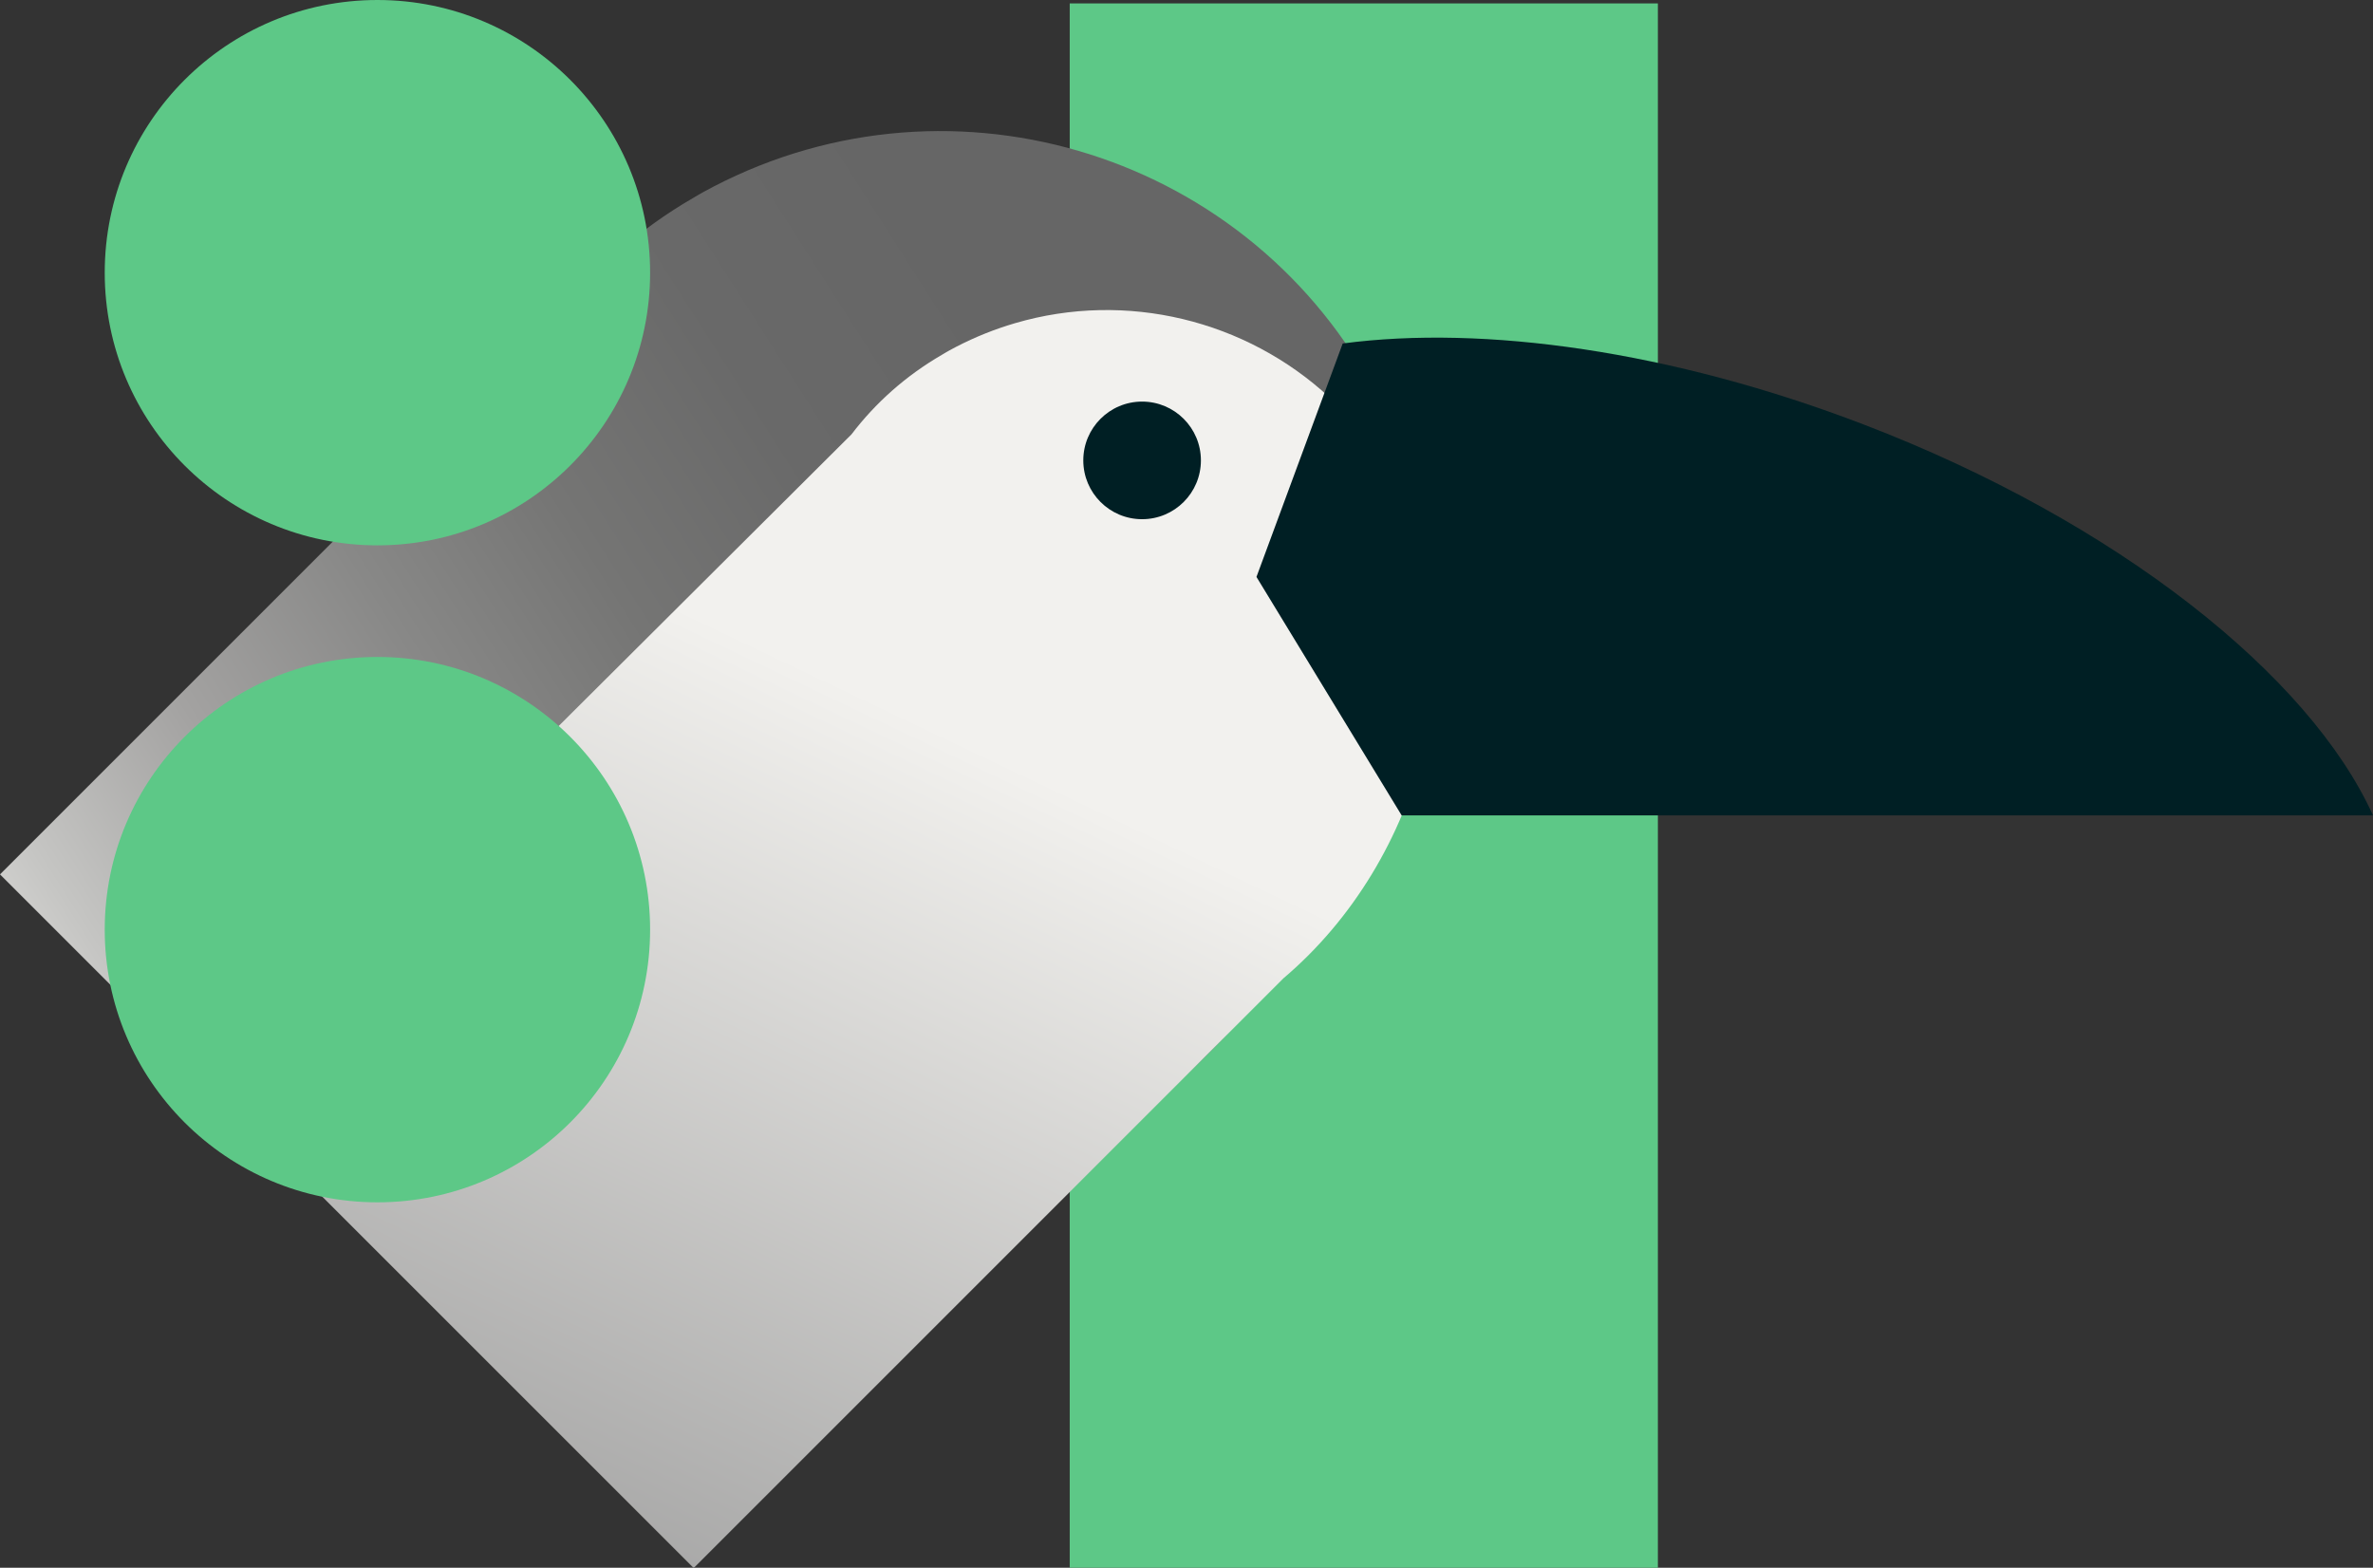 <?xml version="1.0" encoding="UTF-8"?><svg id="b" xmlns="http://www.w3.org/2000/svg" xmlns:xlink="http://www.w3.org/1999/xlink" viewBox="0 0 241.31 159.43"><rect x="0" y="0" width="241.31" height="159.43" fill="#333333" stroke="none"/><defs><style>.t{fill:url(#k);}.u{fill:url(#j);}.v{fill:url(#i);}.w{fill:url(#h);}.x{fill:url(#p);}.y{fill:url(#m);}.z{fill:url(#n);}.aa{fill:url(#l);}.ab{fill:url(#g);}.ac{fill:url(#f);}.ad{fill:url(#e);}.ae{fill:url(#d);}.af{fill:url(#q);}.ag{fill:url(#o);}.ah{fill:url(#r);}.ai{fill:url(#s);}.aj{fill:#5dc887;}.ak{fill:#001f24;}</style><linearGradient id="d" x1="57.3" y1="31.27" x2="57.55" y2="31.27" gradientUnits="userSpaceOnUse"><stop offset="0" stop-color="#fb0"/><stop offset="1" stop-color="#f2f1ee"/></linearGradient><linearGradient id="e" x1="58.04" y1="30.34" x2="58.35" y2="30.34" xlink:href="#d"/><linearGradient id="f" x1="151.67" y1="38.01" x2="5.3" y2="131.31" gradientUnits="userSpaceOnUse"><stop offset=".23" stop-color="#666"/><stop offset=".37" stop-color="#696969"/><stop offset=".5" stop-color="#757574"/><stop offset=".62" stop-color="#888887"/><stop offset=".75" stop-color="#a3a2a1"/><stop offset=".87" stop-color="#c5c5c3"/><stop offset=".99" stop-color="#efeeeb"/><stop offset="1" stop-color="#f2f1ee"/></linearGradient><linearGradient id="g" x1="46.38" y1="170.5" x2="92.86" y2="72.92" gradientUnits="userSpaceOnUse"><stop offset="0" stop-color="#999"/><stop offset="1" stop-color="#f2f1ee"/></linearGradient><linearGradient id="h" x1="58.81" y1="29.45" x2="59.16" y2="29.45" xlink:href="#d"/><linearGradient id="i" x1="59.6" y1="28.57" x2="59.98" y2="28.57" xlink:href="#d"/><linearGradient id="j" x1="60.42" y1="27.72" x2="60.82" y2="27.72" xlink:href="#d"/><linearGradient id="k" x1="61.26" y1="26.89" x2="61.68" y2="26.89" xlink:href="#d"/><linearGradient id="l" x1="66.8" y1="22.31" x2="67.33" y2="22.31" xlink:href="#d"/><linearGradient id="m" x1="67.8" y1="21.62" x2="68.36" y2="21.62" xlink:href="#d"/><linearGradient id="n" x1="68.82" y1="20.95" x2="69.4" y2="20.95" xlink:href="#d"/><linearGradient id="o" x1="65.82" y1="23.02" x2="66.33" y2="23.02" xlink:href="#d"/><linearGradient id="p" x1="64.86" y1="23.75" x2="65.35" y2="23.75" xlink:href="#d"/><linearGradient id="q" x1="63.02" y1="25.28" x2="63.47" y2="25.28" xlink:href="#d"/><linearGradient id="r" x1="63.93" y1="24.5" x2="64.4" y2="24.5" xlink:href="#d"/><linearGradient id="s" x1="62.13" y1="26.07" x2="62.56" y2="26.07" xlink:href="#d"/></defs><g id="c"><rect class="aj" x="108.78" y=".35" width="59.81" height="159.08" transform="translate(277.37 159.78) rotate(180)"/><path class="ae" d="M57.3,31.42c.08-.1.17-.2.25-.3-.08.1-.17.2-.25.3Z"/><path class="ad" d="M58.04,30.52c.1-.12.21-.24.31-.36-.1.12-.21.24-.31.36Z"/><path class="ac" d="M140.11,40.36c-12.74-24.56-42.98-34.13-67.54-21.39-.34.18-.68.36-1.01.54-.37.2-.73.42-1.09.63h0c-5.6,3.24-10.24,7.42-13.89,12.2L0,88.92l60.31,60.31,10.16,10.16.04.04,50.05-50.05c20.8-19.69,32.29-44.46,19.54-69.02Z"/><path class="ab" d="M142.1,49.49c-1.82-3.5-4.17-6.54-6.9-9.07-8.48-7.87-20.65-10.87-31.96-7.56-2.05.6-4.06,1.4-6.03,2.42-.23.12-.45.24-.67.36-.25.13-.48.28-.72.42h0c-3.72,2.15-6.81,4.93-9.23,8.11L20.85,109.65l49.75,49.75,59.91-59.91c14.17-12,20.07-33.68,11.6-50Z"/><path class="w" d="M58.81,29.64c.11-.13.23-.25.35-.38-.12.13-.23.25-.35.38Z"/><path class="v" d="M59.6,28.77c.12-.13.25-.26.37-.39-.12.13-.25.26-.37.39Z"/><path class="u" d="M60.42,27.92c.13-.13.26-.26.4-.4-.13.13-.27.26-.4.4Z"/><path class="t" d="M61.68,26.69c-.14.13-.28.26-.41.4.14-.13.28-.26.41-.4Z"/><path class="aa" d="M67.33,22.12c-.18.12-.35.25-.53.37.18-.12.35-.25.53-.37Z"/><path class="y" d="M68.36,21.43c-.19.12-.37.25-.55.37.18-.12.37-.25.55-.37Z"/><path class="z" d="M69.4,20.77c-.2.12-.39.24-.58.37.19-.12.39-.25.58-.37Z"/><path class="ag" d="M66.33,22.83c-.17.12-.34.25-.51.38.17-.13.34-.25.51-.38Z"/><path class="x" d="M65.35,23.56c-.16.13-.33.25-.49.38.16-.13.33-.26.49-.38Z"/><path class="af" d="M63.47,25.08c-.15.13-.3.26-.45.39.15-.13.3-.26.45-.39Z"/><path class="ah" d="M64.4,24.31c-.16.13-.31.26-.47.39.16-.13.31-.26.47-.39Z"/><path class="ai" d="M62.56,25.87c-.15.13-.29.26-.43.39.14-.13.29-.26.43-.39Z"/><circle class="ak" cx="116.14" cy="46.82" r="5.98"/><circle class="aj" cx="38.38" cy="27.73" r="27.73"/><circle class="aj" cx="38.38" cy="94.54" r="27.73"/><path class="ak" d="M142.54,82.92h98.77c-6.45-14.24-26-29.86-51.79-39.75-19.56-7.5-38.65-10.14-52.98-8.24l-8.77,23.74,14.77,24.26Z"/></g></svg>